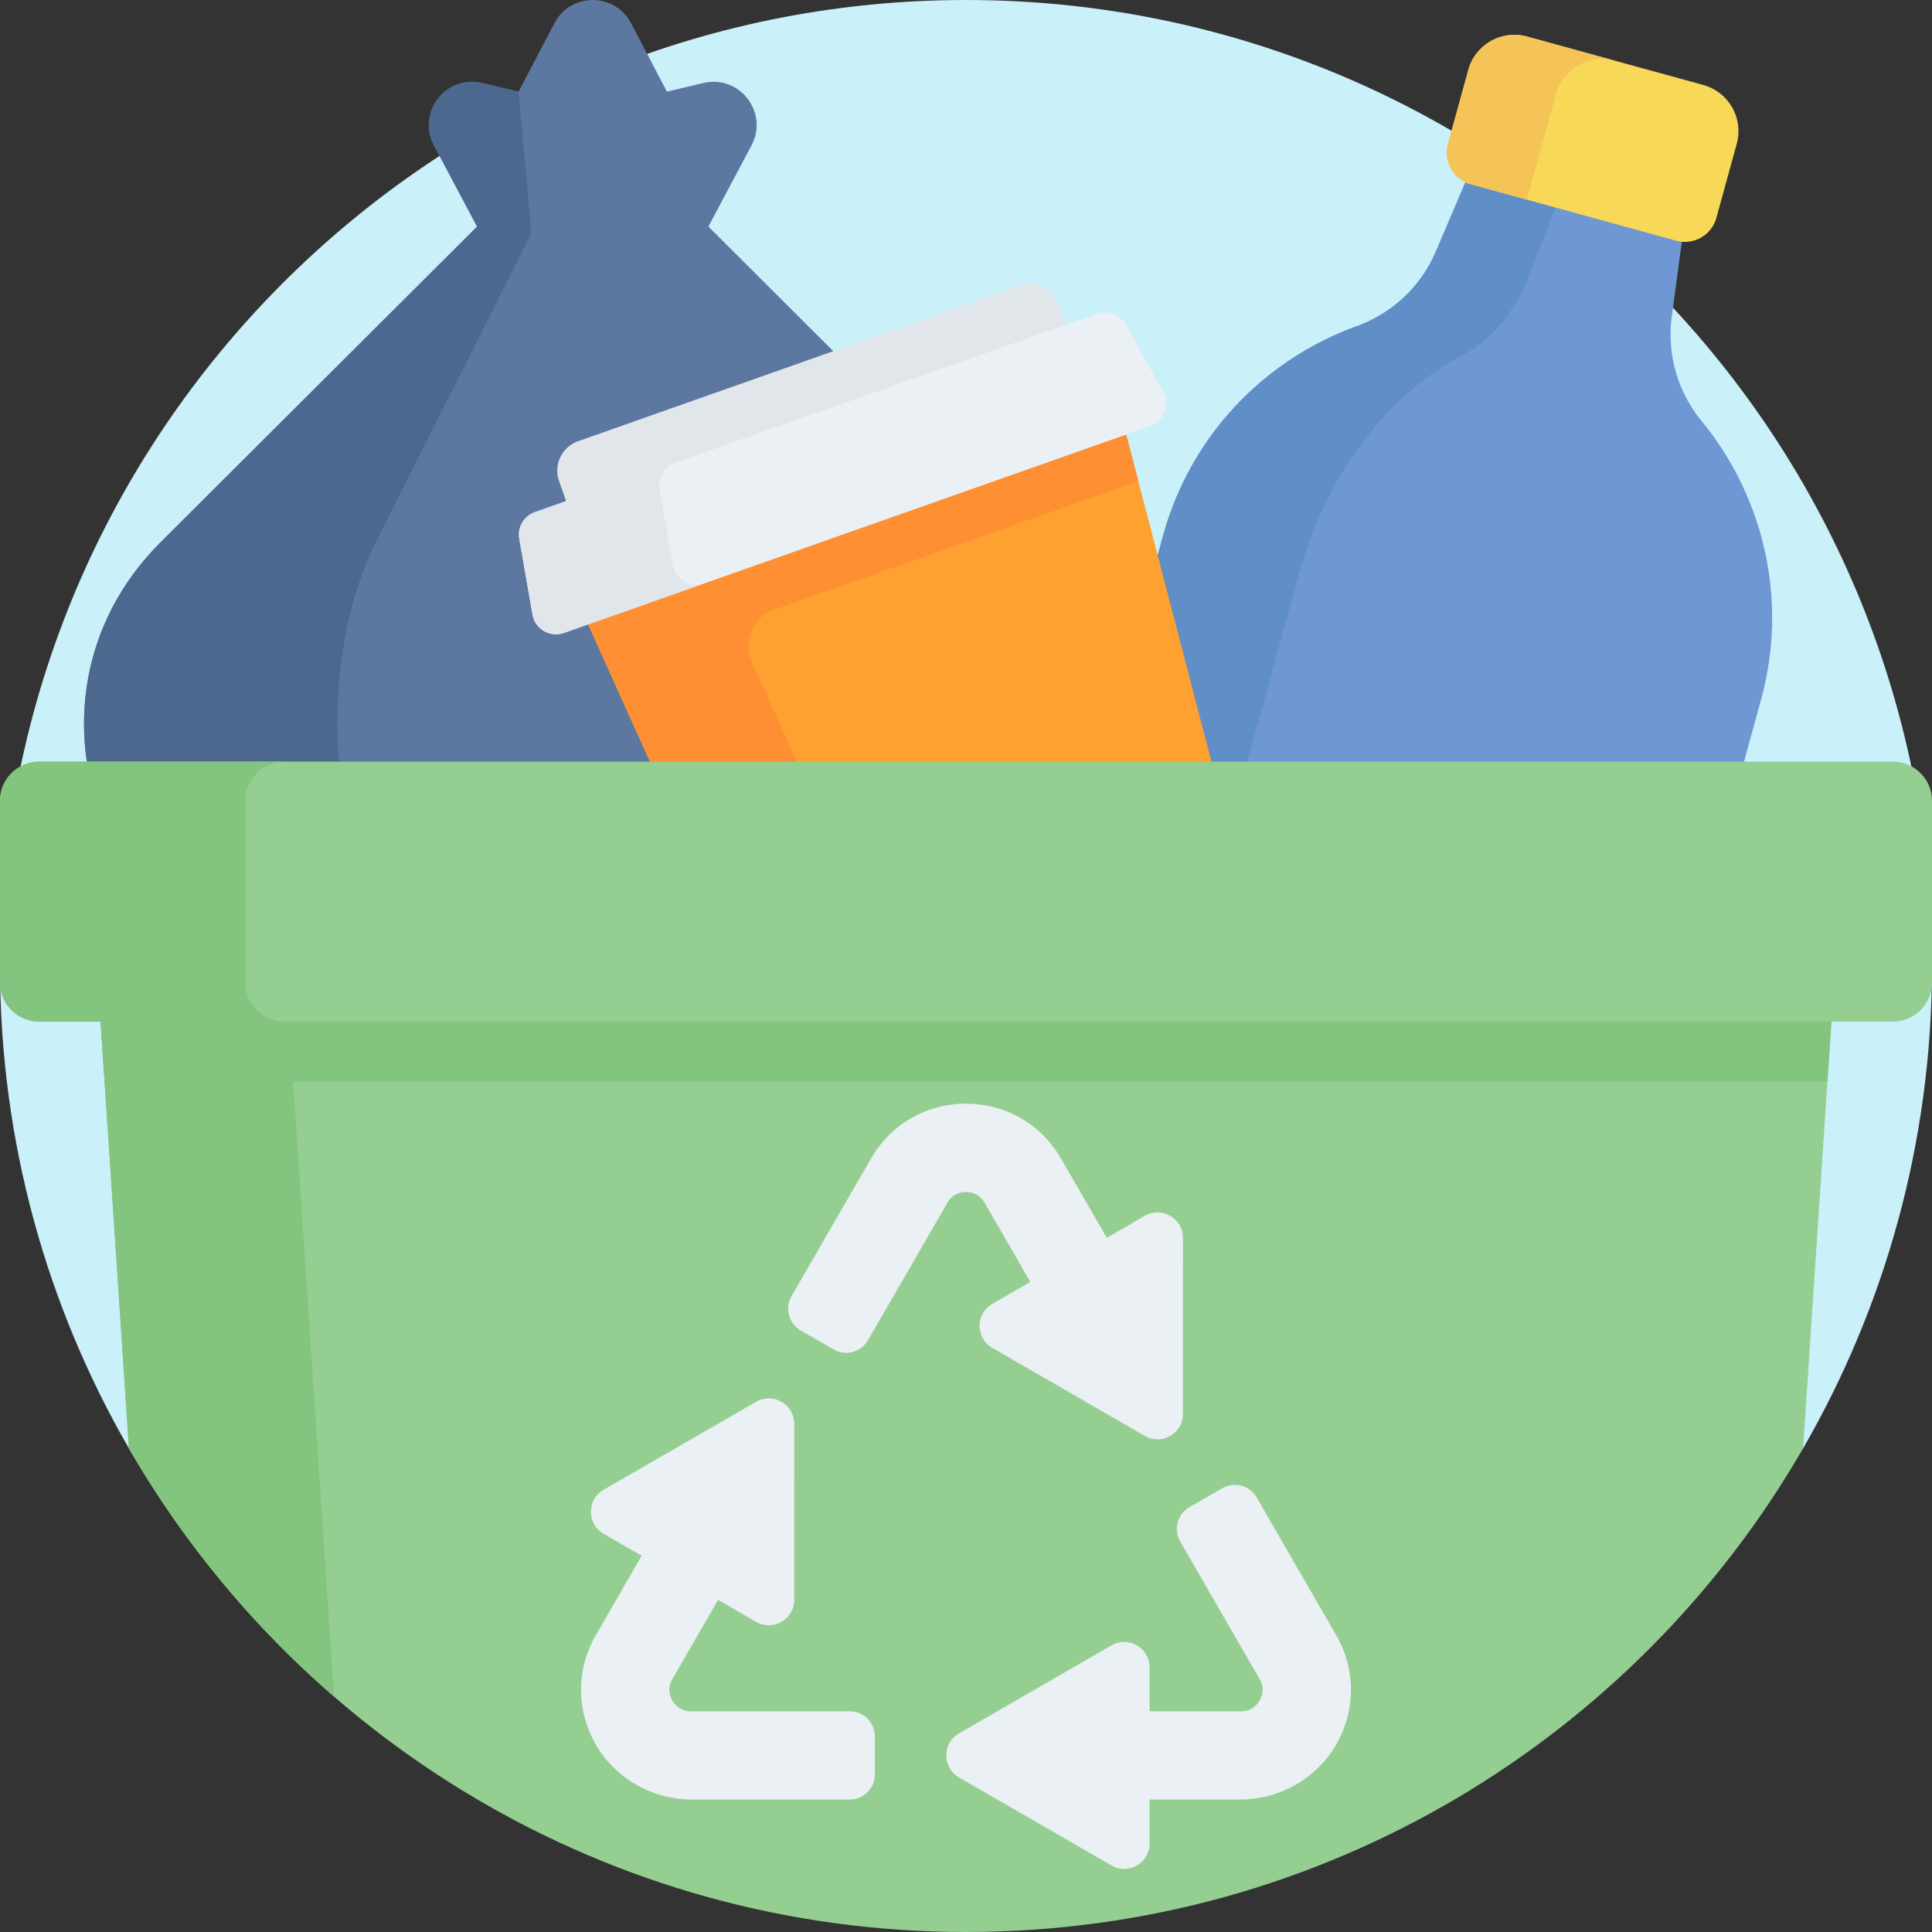 <svg xmlns="http://www.w3.org/2000/svg" width="512" height="512"><rect width="100%" height="100%" fill="#333333" stroke="none"/><path fill="#caf0f9" d="M512 256c0 46.57-12.44 90.23-34.17 127.85-84.661 21.345-127.02 64.351-221.83 64.351-64.04 0-122.6-23.52-167.49-62.39-21.57-18.68-39.98 22.899-54.34-1.961C12.44 346.23 0 302.57 0 256 0 114.62 114.62 0 256 0s256 114.62 256 256"/><path fill="#5c77a0" d="M181.713 54.049h-49.257l-89.885 89.643C-.76 186.906 29.845 260.933 91.041 260.933h132.087c61.196 0 91.801-74.027 48.47-117.241z"/><path fill="#4d688e" d="M123.944 260.928H91.052c-61.206 0-91.802-74.023-48.481-117.236l89.887-89.642h12.265l-45.112 89.642c-21.744 43.213-6.385 117.236 24.333 117.236"/><path fill="#5c77a0" d="m199.155 38.527-12.373 23.307h-59.399L115.01 38.527c-4.625-8.713 3.17-18.804 12.771-16.523l9.647 2.282 9.494-18.13c4.303-8.208 16.033-8.208 20.32 0l9.494 18.13 9.647-2.282c9.602-2.281 17.396 7.81 12.772 16.523"/><path fill="#4d688e" d="M140.812 61.834h-13.43L115.01 38.527c-4.625-8.713 3.17-18.804 12.771-16.523l9.647 2.282z"/><path fill="#6e97d3" d="M390.186 356.393c-8.181-2.25-14.534-7.849-17.997-14.91a7.382 7.382 0 0 0-10.704-2.943c-6.586 4.298-14.916 5.86-23.097 3.611-8.174-2.248-14.534-7.849-17.997-14.91a7.382 7.382 0 0 0-10.704-2.943c-6.586 4.298-14.909 5.862-23.09 3.612-15.512-4.265-24.482-20.576-19.581-36.056l13.087-47.594 28.134-102.316c7.349-26.725 27.08-46.717 51.304-55.489 9.423-3.413 17.03-10.548 20.966-19.765l.549-1.288 9.205-21.59 56.091 15.423-3.128 23.261-.187 1.388c-1.337 9.931 1.559 19.955 7.913 27.706 16.326 19.923 23.069 47.194 15.721 73.919l-28.134 102.316-13.087 47.594c-3.703 15.808-19.751 25.24-35.264 20.974"/><path fill="#608ec6" d="M405.027 73.434c-3.615 9.305-9.96 16.787-17.488 20.721-19.339 10.116-35.886 30.983-43.234 57.708l-41.221 149.91c-2.824 9.208-1.868 18.405 1.826 25.035a28.3 28.3 0 0 1-18.315 1.103c-15.512-4.265-24.475-20.574-19.581-36.056l13.088-47.597 28.133-102.313c7.349-26.725 27.087-46.715 51.311-55.487 9.423-3.413 17.03-10.548 20.959-19.767l9.761-22.876 23.742 6.528z"/><path fill="#f7d857" d="m460.252 38.121-5.393 19.613a8.67 8.67 0 0 1-10.657 6.06l-54.425-14.965a8.67 8.67 0 0 1-6.06-10.657l5.393-19.613c1.858-6.758 8.844-10.731 15.602-8.872l46.669 12.833c6.757 1.857 10.73 8.843 8.871 15.601"/><path fill="#f4c458" d="M427.936 16.073c-6.76-1.859-13.743 2.113-15.602 8.872l-7.692 27.972-14.868-4.088a8.67 8.67 0 0 1-6.06-10.657l5.393-19.613c1.858-6.758 8.844-10.731 15.602-8.872z"/><path fill="#e1e6ea" d="m270.038 75.699-116.825 41.219a8.29 8.29 0 0 0-5.06 10.576l5.249 14.877 132.461-46.736-5.249-14.877a8.29 8.29 0 0 0-10.576-5.059"/><path fill="#ffa131" d="m329.145 276.571-95.898 33.835a12.04 12.04 0 0 1-14.98-6.407l-68.643-152.36L294.62 100.48l42.167 161.701a12.036 12.036 0 0 1-7.642 14.39"/><path fill="#ff8f33" d="m301.674 127.524-96.457 34.033c-5.669 2-8.415 8.42-5.946 13.901l52.572 116.695c2.57 5.702 9.077 8.482 14.977 6.401L233.245 310.4a12.03 12.03 0 0 1-14.977-6.401l-68.644-152.365 144.999-51.16z"/><path fill="#eaf0f4" d="M290.773 83.141 141.74 135.724a6.32 6.32 0 0 0-4.124 7.045l3.5 20.094c.671 3.852 4.643 6.177 8.33 4.876l155.418-54.836c3.687-1.301 5.321-5.604 3.426-9.024l-9.885-17.841a6.32 6.32 0 0 0-7.632-2.897"/><path fill="#e1e6ea" d="m186.634 154.612-37.186 13.12c-3.691 1.302-7.662-1.022-8.328-4.871l-3.505-20.092a6.33 6.33 0 0 1 4.13-7.05l37.185-13.12a6.33 6.33 0 0 0-4.13 7.05l3.505 20.092c.668 3.849 4.638 6.173 8.329 4.871"/><path fill="#94ce91" d="m486.82 248.44-2.53 38.12-6.46 97.29C433.59 460.45 350.81 512 256 512S78.41 460.45 34.17 383.85l-6.46-97.29-2.53-38.12z"/><path fill="#83c47e" d="m486.82 248.44-2.53 38.12H27.71l-2.53-38.12z"/><path fill="#83c47e" d="M88.51 449.61a257.3 257.3 0 0 1-54.34-65.76l-9-135.41h49.98z"/><path fill="#94ce91" d="M501.615 270.749H10.385C4.65 270.749 0 266.099 0 260.363v-48.14c0-5.736 4.65-10.385 10.385-10.385h491.229c5.736 0 10.385 4.65 10.385 10.385v48.14c.001 5.736-4.649 10.386-10.384 10.386"/><path fill="#83c47e" d="M75.38 270.753H10.39c-5.74 0-10.39-4.65-10.39-10.39v-48.14c0-5.73 4.65-10.38 10.39-10.38h64.99c-5.74 0-10.39 4.65-10.39 10.38v48.14c0 5.74 4.65 10.39 10.39 10.39"/><g fill="#eaf0f4"><path d="m313.484 328.049-.005 46.641a6.65 6.65 0 0 1-1.687 4.469c-.01.01-.015.019-.024.029-2.013 2.227-5.451 3.044-8.402 1.337l-40.392-23.315c-4.493-2.597-4.493-9.083 0-11.675l10.065-5.81-12.117-20.996c-1.483-2.563-3.934-2.84-4.921-2.84s-3.438.277-4.921 2.84l-21.04 36.439a6.673 6.673 0 0 1-9.122 2.446l-8.694-5.018a6.684 6.684 0 0 1-2.446-9.127l21.04-36.439c5.256-9.102 14.67-14.539 25.183-14.539s19.926 5.436 25.183 14.539l12.122 20.996 10.065-5.815c4.497-2.594 10.113.65 10.113 5.838M354.078 433.286l-21.039-36.441a6.68 6.68 0 0 0-9.124-2.445l-8.694 5.02a6.68 6.68 0 0 0-2.445 9.124l21.039 36.441c1.48 2.564.493 4.827 0 5.68-.493.854-1.959 2.84-4.919 2.84h-24.241v-11.622c0-5.189-5.618-8.432-10.112-5.838l-40.39 23.322c-4.493 2.595-4.494 9.081 0 11.675l40.39 23.324c4.494 2.595 10.112-.648 10.112-5.838v-11.625H328.5c10.456 0 20.268-5.413 25.526-14.45 5.308-9.121 5.325-20.033.052-29.167M225.183 453.506h-42.078c-2.96 0-4.426-1.986-4.919-2.84s-1.48-3.117 0-5.68l12.121-20.993 10.065 5.811c4.494 2.595 10.112-.649 10.111-5.838l-.002-46.64c0-5.189-5.617-8.432-10.111-5.838l-40.394 23.317c-4.494 2.594-4.495 9.081-.001 11.676l10.068 5.813-12.121 20.993c-5.273 9.134-5.256 20.045.052 29.167 5.258 9.037 15.07 14.45 25.526 14.45h41.683a6.68 6.68 0 0 0 6.68-6.679v-10.039a6.68 6.68 0 0 0-6.68-6.68"/></g></svg>
